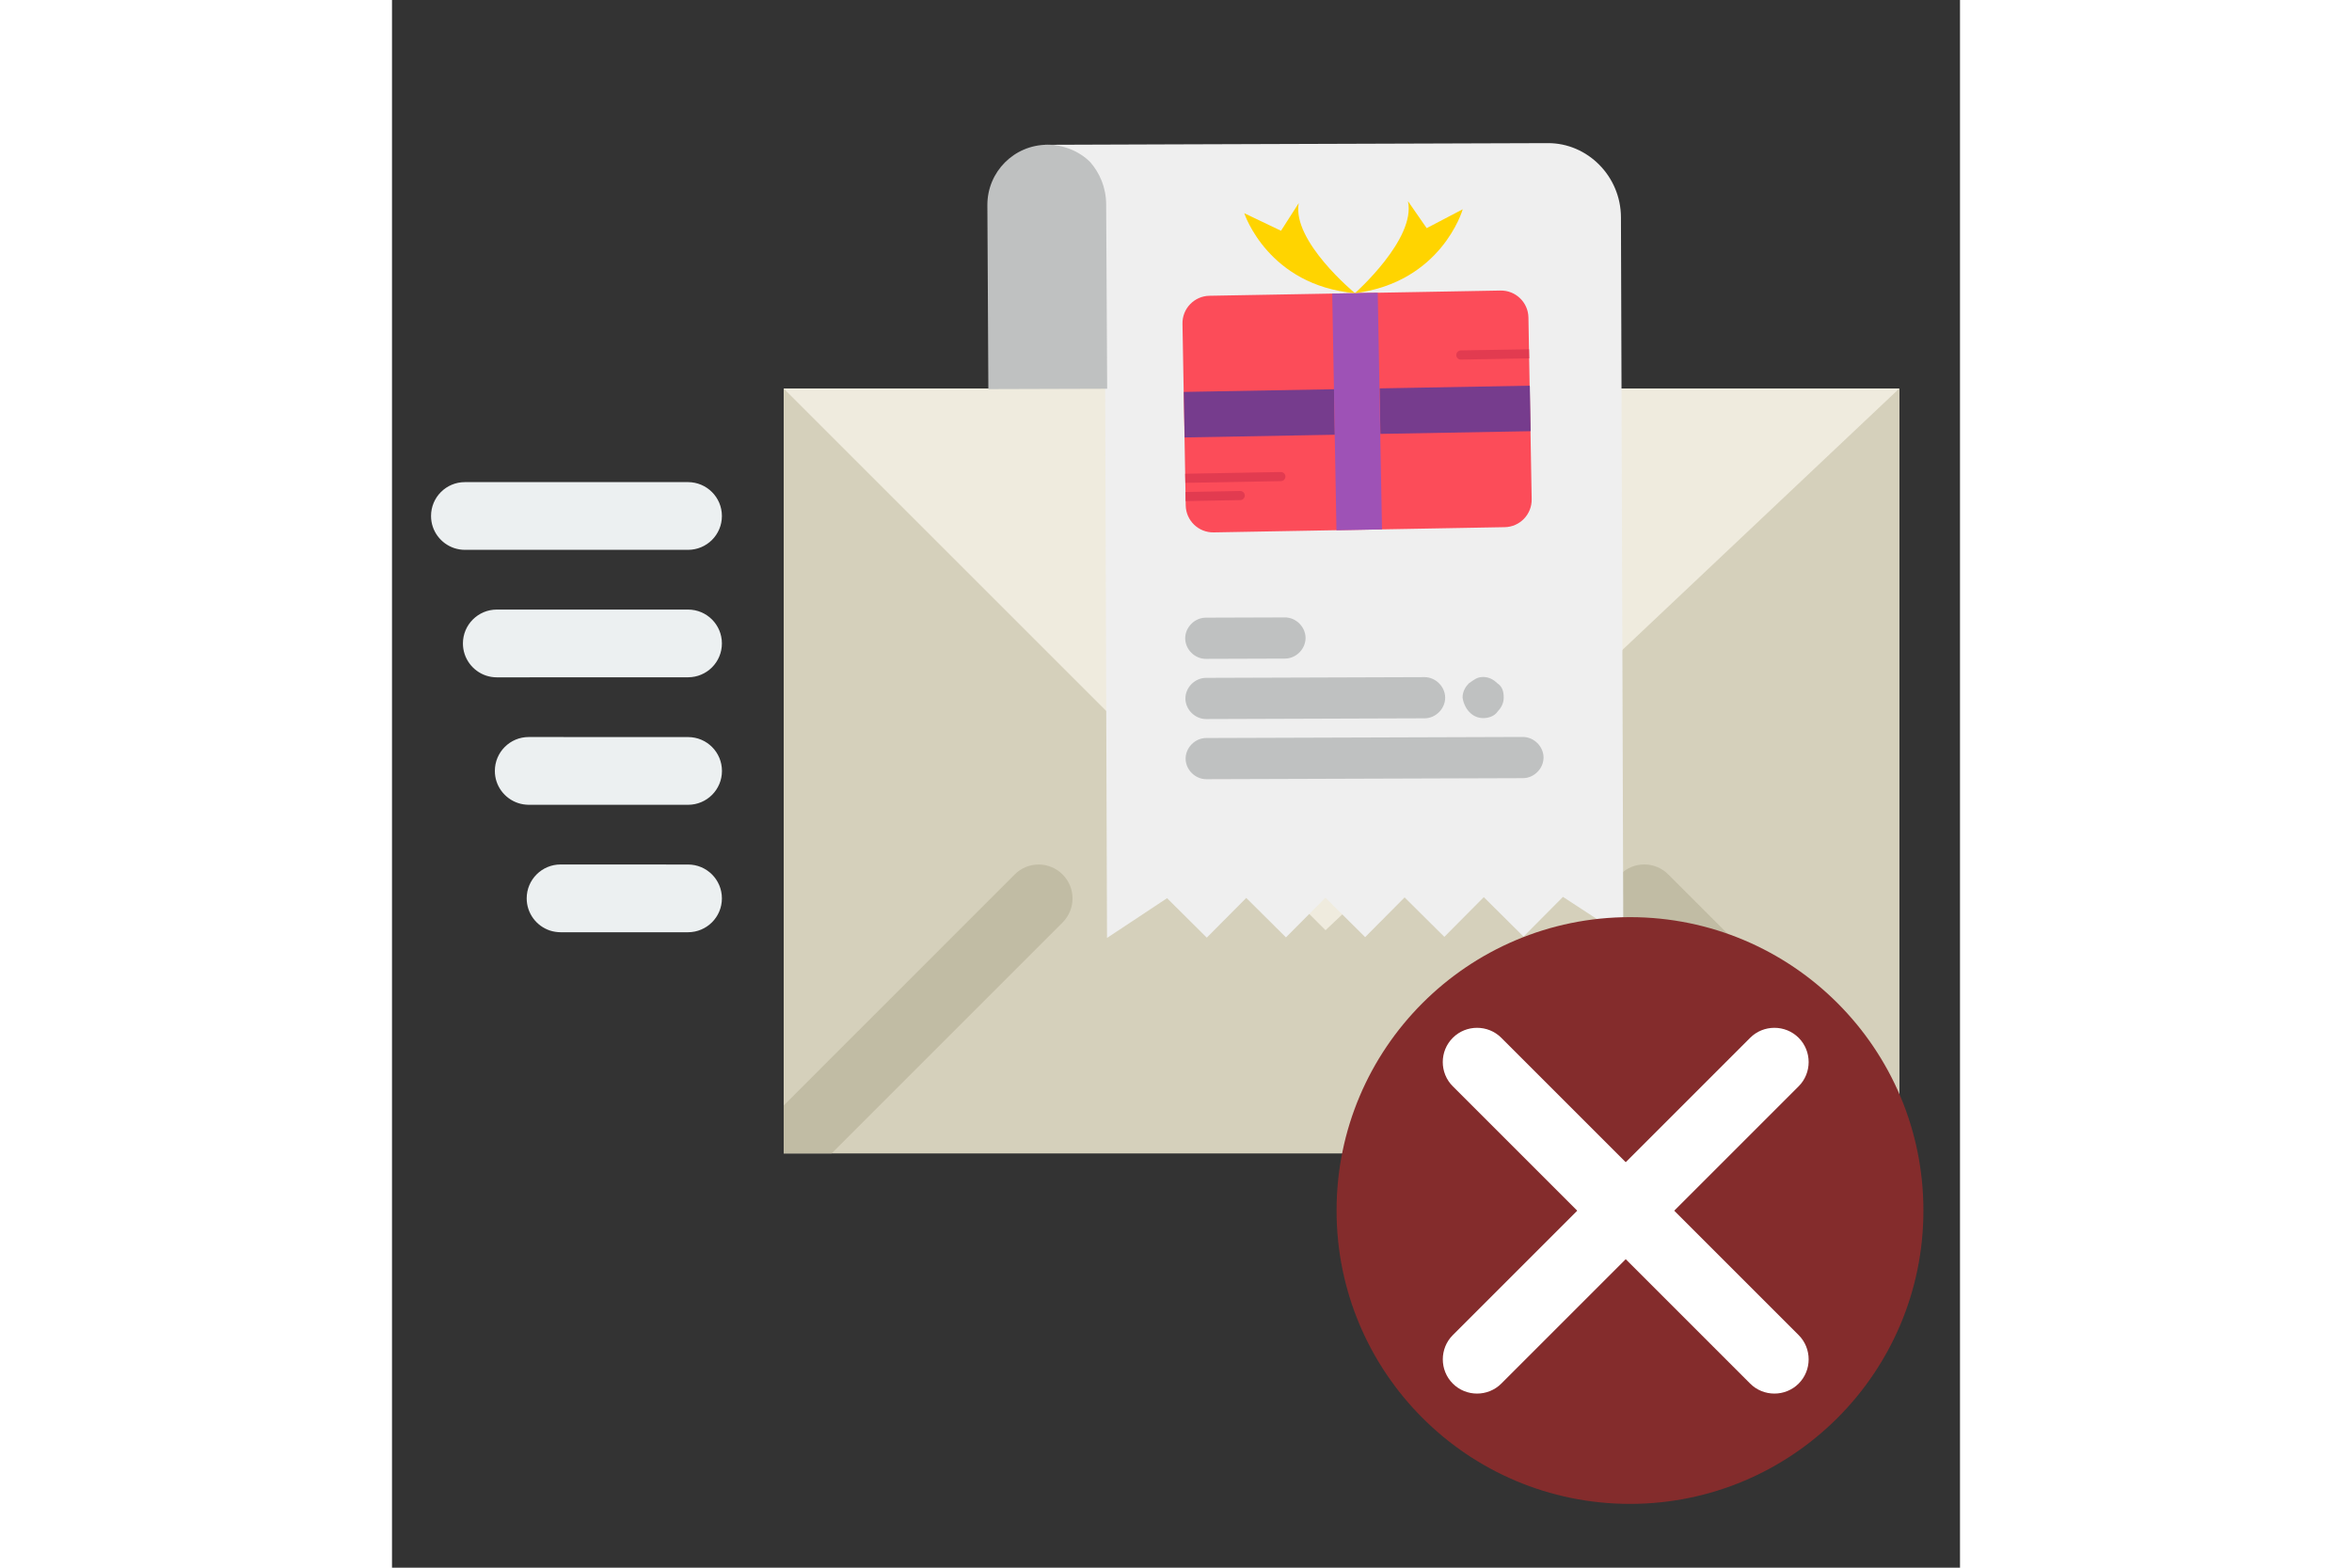 <?xml version="1.0" encoding="utf-8"?>
<!-- Generator: Adobe Illustrator 26.5.0, SVG Export Plug-In . SVG Version: 6.00 Build 0)  -->
<svg xmlns="http://www.w3.org/2000/svg" xmlns:xlink="http://www.w3.org/1999/xlink" version="1.1" id="Слой_1" x="0px" y="0px" viewBox="0 0 3000 3000" style="enable-background:new 0 0 3000 3000;" xml:space="preserve" width="150" height="100">
<rect x="0" y="0" width="3000" height="3000" fill="#333333" stroke="none"/>
<style type="text/css">
	.st0{fill:#EFEBDE;}
	.st1{fill:#D5D0BB;}
	.st2{fill:#C1BCA4;}
	.st3{fill:#ECF0F1;}
	.st4{fill:#EFEFEF;}
	.st5{fill:#BFC1C1;}
	.st6{fill:#FC4C59;}
	.st7{fill:#763C8D;}
	.st8{fill:#9E52B6;}
	.st9{fill:#FFD400;}
	.st10{fill:#E23B50;}
	.st11{fill:#842C2C;}
	.st12{fill:#FFFFFF;}
</style>
<g>
	<g id="_x34_16_x2C__Email_x2C__Mail_x2C__Message_x2C__Web">
		<g>
			<g>
				<g>
					<g>
						<polygon class="st0" points="2883.8,743.5 749.4,743.5 749.4,2207 2883.7,2207       "/>
						<polygon class="st0" points="2883.8,743.5 1786.1,1780.1 749.4,743.5       "/>
						<polygon class="st1" points="2883.7,2207 749.4,2207 749.4,743.5 1786.1,1780.1 2883.8,743.5       "/>
						<g>
							<path class="st2" d="M1283,1673.4c-25.3-25.3-66.4-25.4-91.6,0l-442,442.1l0,91.7l91.7,0l442-442         C1308.4,1739.6,1308.3,1698.7,1283,1673.4z"/>
							<path class="st2" d="M2883.8,2115.3l-442-442c-25.3-25.4-66.3-25.4-91.6-0.1c-25.3,25.3-25.3,66.4,0,91.7l442,442.1l91.7,0         L2883.8,2115.3z"/>
						</g>
						<path class="st3" d="M119.1,1048.9c-25.8-8.6-44.4-32.8-44.4-61.5c0-35.9,29-64.8,64.8-64.8l426.9,0        c35.8,0.1,64.8,29.1,64.8,64.8c0,35.9-29,64.8-64.8,64.8l-426.9,0C132.4,1052.2,125.5,1051,119.1,1048.9z"/>
						<path class="st3" d="M180.1,1292.9c-25.8-8.6-44.4-32.9-44.4-61.6c0-35.8,29.1-64.8,64.8-64.8l365.9,0        c35.8,0,64.8,29,64.8,64.8c0,35.8-29,64.8-64.8,64.8l-365.9,0.1C193.4,1296.2,186.5,1295,180.1,1292.9z"/>
						<path class="st3" d="M241.1,1536.7c-25.8-8.6-44.4-32.9-44.3-61.5c0-35.8,29-64.8,64.8-64.8l304.9,0.1        c35.8,0,64.8,29,64.8,64.8c0,35.8-29,64.8-64.8,64.8l-304.9,0C254.4,1540,247.5,1538.9,241.1,1536.7z"/>
						<path class="st3" d="M302.1,1780.7c-25.8-8.6-44.4-32.9-44.4-61.6c0-35.8,29.1-64.8,64.8-64.8l243.9,0.1        c35.8,0,64.8,29,64.8,64.8c0,35.8-29,64.7-64.8,64.8l-243.8,0C315.4,1783.9,308.5,1782.8,302.1,1780.7z"/>
					</g>
				</g>
			</g>
		</g>
	</g>
	<g id="Layer_1_5_">
	</g>
</g>
<g>
	<g>
		<g>
			<g id="_x32_67_x2C__Institution_x2C__State_x2C__Wanted">
				<g>
					<path class="st4" d="M2211.5,273.9l-733.3,2.4l-115.1,0.4l-115.2,0.4c30.3-0.1,60.6,11.9,81.9,33.1       c21.3,21.2,33.5,48.4,33.6,81.7l2.2,681.8l2.4,721.2l114.9-76.1l76,75.5l75.5-76l76,75.5l75.5-76l76,75.5l75.5-76l76,75.5       l75.5-76l76,75.5l75.5-76l115.4,75.4l-0.4-127.3L2354,1234l-2.7-818.1C2351.1,337,2287.2,273.6,2211.5,273.9z"/>
					<path class="st5" d="M1366.4,391.8l1.9,352.1l-227.3,0.7l-1.9-352.1c-0.2-63.6,51.1-115.3,114.8-115.5       c30.3-0.1,60.6,11.9,81.9,33.1C1354.1,331.2,1366.3,358.5,1366.4,391.8z"/>
					<g>
						<g>
							<path class="st5" d="M2087.8,1374.2c9.1,0,21.2-3.1,27.2-12.2c6-6.1,12.1-15.2,12-27.3c0-12.1-3.1-21.2-12.2-27.2         c-6.1-6-15.2-12.1-27.3-12c-12.1,0-18.2,6.1-27.2,12.2c-6,6.1-12.1,15.2-12,27.3C2051.4,1356.2,2066.6,1374.3,2087.8,1374.2z         "/>
							<path class="st5" d="M1557.1,1260.8l151.5-0.5c21.2-0.1,39.3-18.3,39.3-39.5c-0.1-21.2-18.3-39.3-39.5-39.3l-151.5,0.5         c-21.2,0.1-39.3,18.3-39.3,39.5C1517.7,1242.8,1535.9,1260.9,1557.1,1260.8z"/>
							<path class="st5" d="M1557.5,1376l418.2-1.4c21.2-0.1,39.3-18.3,39.3-39.5c-0.1-21.2-18.3-39.3-39.5-39.3l-418.2,1.4         c-21.2,0.1-39.3,18.3-39.3,39.5C1518.1,1357.9,1536.3,1376,1557.5,1376z"/>
							<path class="st5" d="M2163.7,1410.3l-606,2c-21.2,0.1-39.3,18.3-39.3,39.5c0.1,21.2,18.3,39.3,39.5,39.3l606-2         c21.2-0.1,39.3-18.3,39.3-39.5C2203.1,1428.4,2184.9,1410.3,2163.7,1410.3z"/>
						</g>
					</g>
				</g>
			</g>
			<g id="Layer_1_25_">
			</g>
		</g>
	</g>
</g>
<g>
	<g id="_x39_40_x2C__Carnival_x2C__Gift_x2C__Mardi_Gras_x2C__Prize">
		<g>
			<g>
				<g>
					<path class="st6" d="M2120.8,556l-234.8,4.2l-43.5,0.8l-43.5,0.8L1564,566c-29,0.5-52.1,24.5-51.6,53.5l2.3,130.3l1.6,87.1       l1.4,78.4l0.6,34.8l0.3,17.1c0.5,29,24.5,52.1,53.5,51.6l234.9-4.2l87.1-1.6l234.8-4.2c29-0.5,52.1-24.5,51.6-53.5l-2.3-130.3       l-1.6-87.1l-1.1-61l-1.2-69.4C2173.8,578.6,2149.8,555.5,2120.8,556z"/>
					
						<rect x="1890" y="740.5" transform="matrix(1 -1.795340e-02 1.795340e-02 1 -13.749 36.639)" class="st7" width="287.4" height="87.1"/>
					
						<rect x="1515.5" y="747.3" transform="matrix(1 -1.795340e-02 1.795340e-02 1 -13.93 29.917)" class="st7" width="287.4" height="87.1"/>
					<polygon class="st8" points="1890.8,830.2 1894.1,1013.1 1807,1014.7 1803.7,831.8 1802.2,744.7 1798.9,561.8 1842.4,561        1886,560.2 1889.3,743.1      "/>
					<path class="st9" d="M1979.6,436.6l69-36.1c-0.6,2.2-41.2,139.7-206.2,160.5c0,0,117.2-103.7,101.4-176.1L1979.6,436.6z"/>
					<path class="st9" d="M1734.8,388.7c-13.2,72.9,107.6,172.3,107.6,172.3c-165.6-14.9-211.1-150.9-211.8-153l70.3,33.6       L1734.8,388.7z"/>
					<g>
						<path class="st10" d="M1700.5,903.3l-182.9,3.3l0.3,17.4l182.9-3.3c4.8-0.1,8.6-4.1,8.6-8.9        C1709.3,907.1,1705.3,903.2,1700.5,903.3z"/>
						<path class="st10" d="M1622.7,939.6l-104.5,1.9l0.3,17.4L1623,957c4.8-0.1,8.7-4,8.6-8.9        C1631.5,943.3,1627.5,939.5,1622.7,939.6z"/>
						<path class="st10" d="M2044.8,670.6c-4.8,0.1-8.6,4.1-8.6,8.9c0.1,4.8,4,8.7,8.9,8.6l130.6-2.3l-0.3-17.4L2044.8,670.6z"/>
					</g>
				</g>
			</g>
		</g>
	</g>
	<g id="Layer_1_3_">
	</g>
</g>
<circle class="st11" cx="2368.6" cy="2316.5" r="561.4"/>
<path class="st12" d="M2029.6,2647.7L2029.6,2647.7c-25.5-25.5-25.5-67.3,0-92.8l568.9-568.9c25.5-25.5,67.3-25.5,92.8,0v0  c25.5,25.5,25.5,67.3,0,92.8l-568.9,568.9C2096.9,2673.2,2055.1,2673.2,2029.6,2647.7z"/>
<path class="st12" d="M2029.6,1986L2029.6,1986c25.5-25.5,67.3-25.5,92.8,0l568.9,568.9c25.5,25.5,25.5,67.3,0,92.8v0  c-25.5,25.5-67.3,25.5-92.8,0l-568.9-568.9C2004,2053.3,2004,2011.5,2029.6,1986z"/>
</svg>
